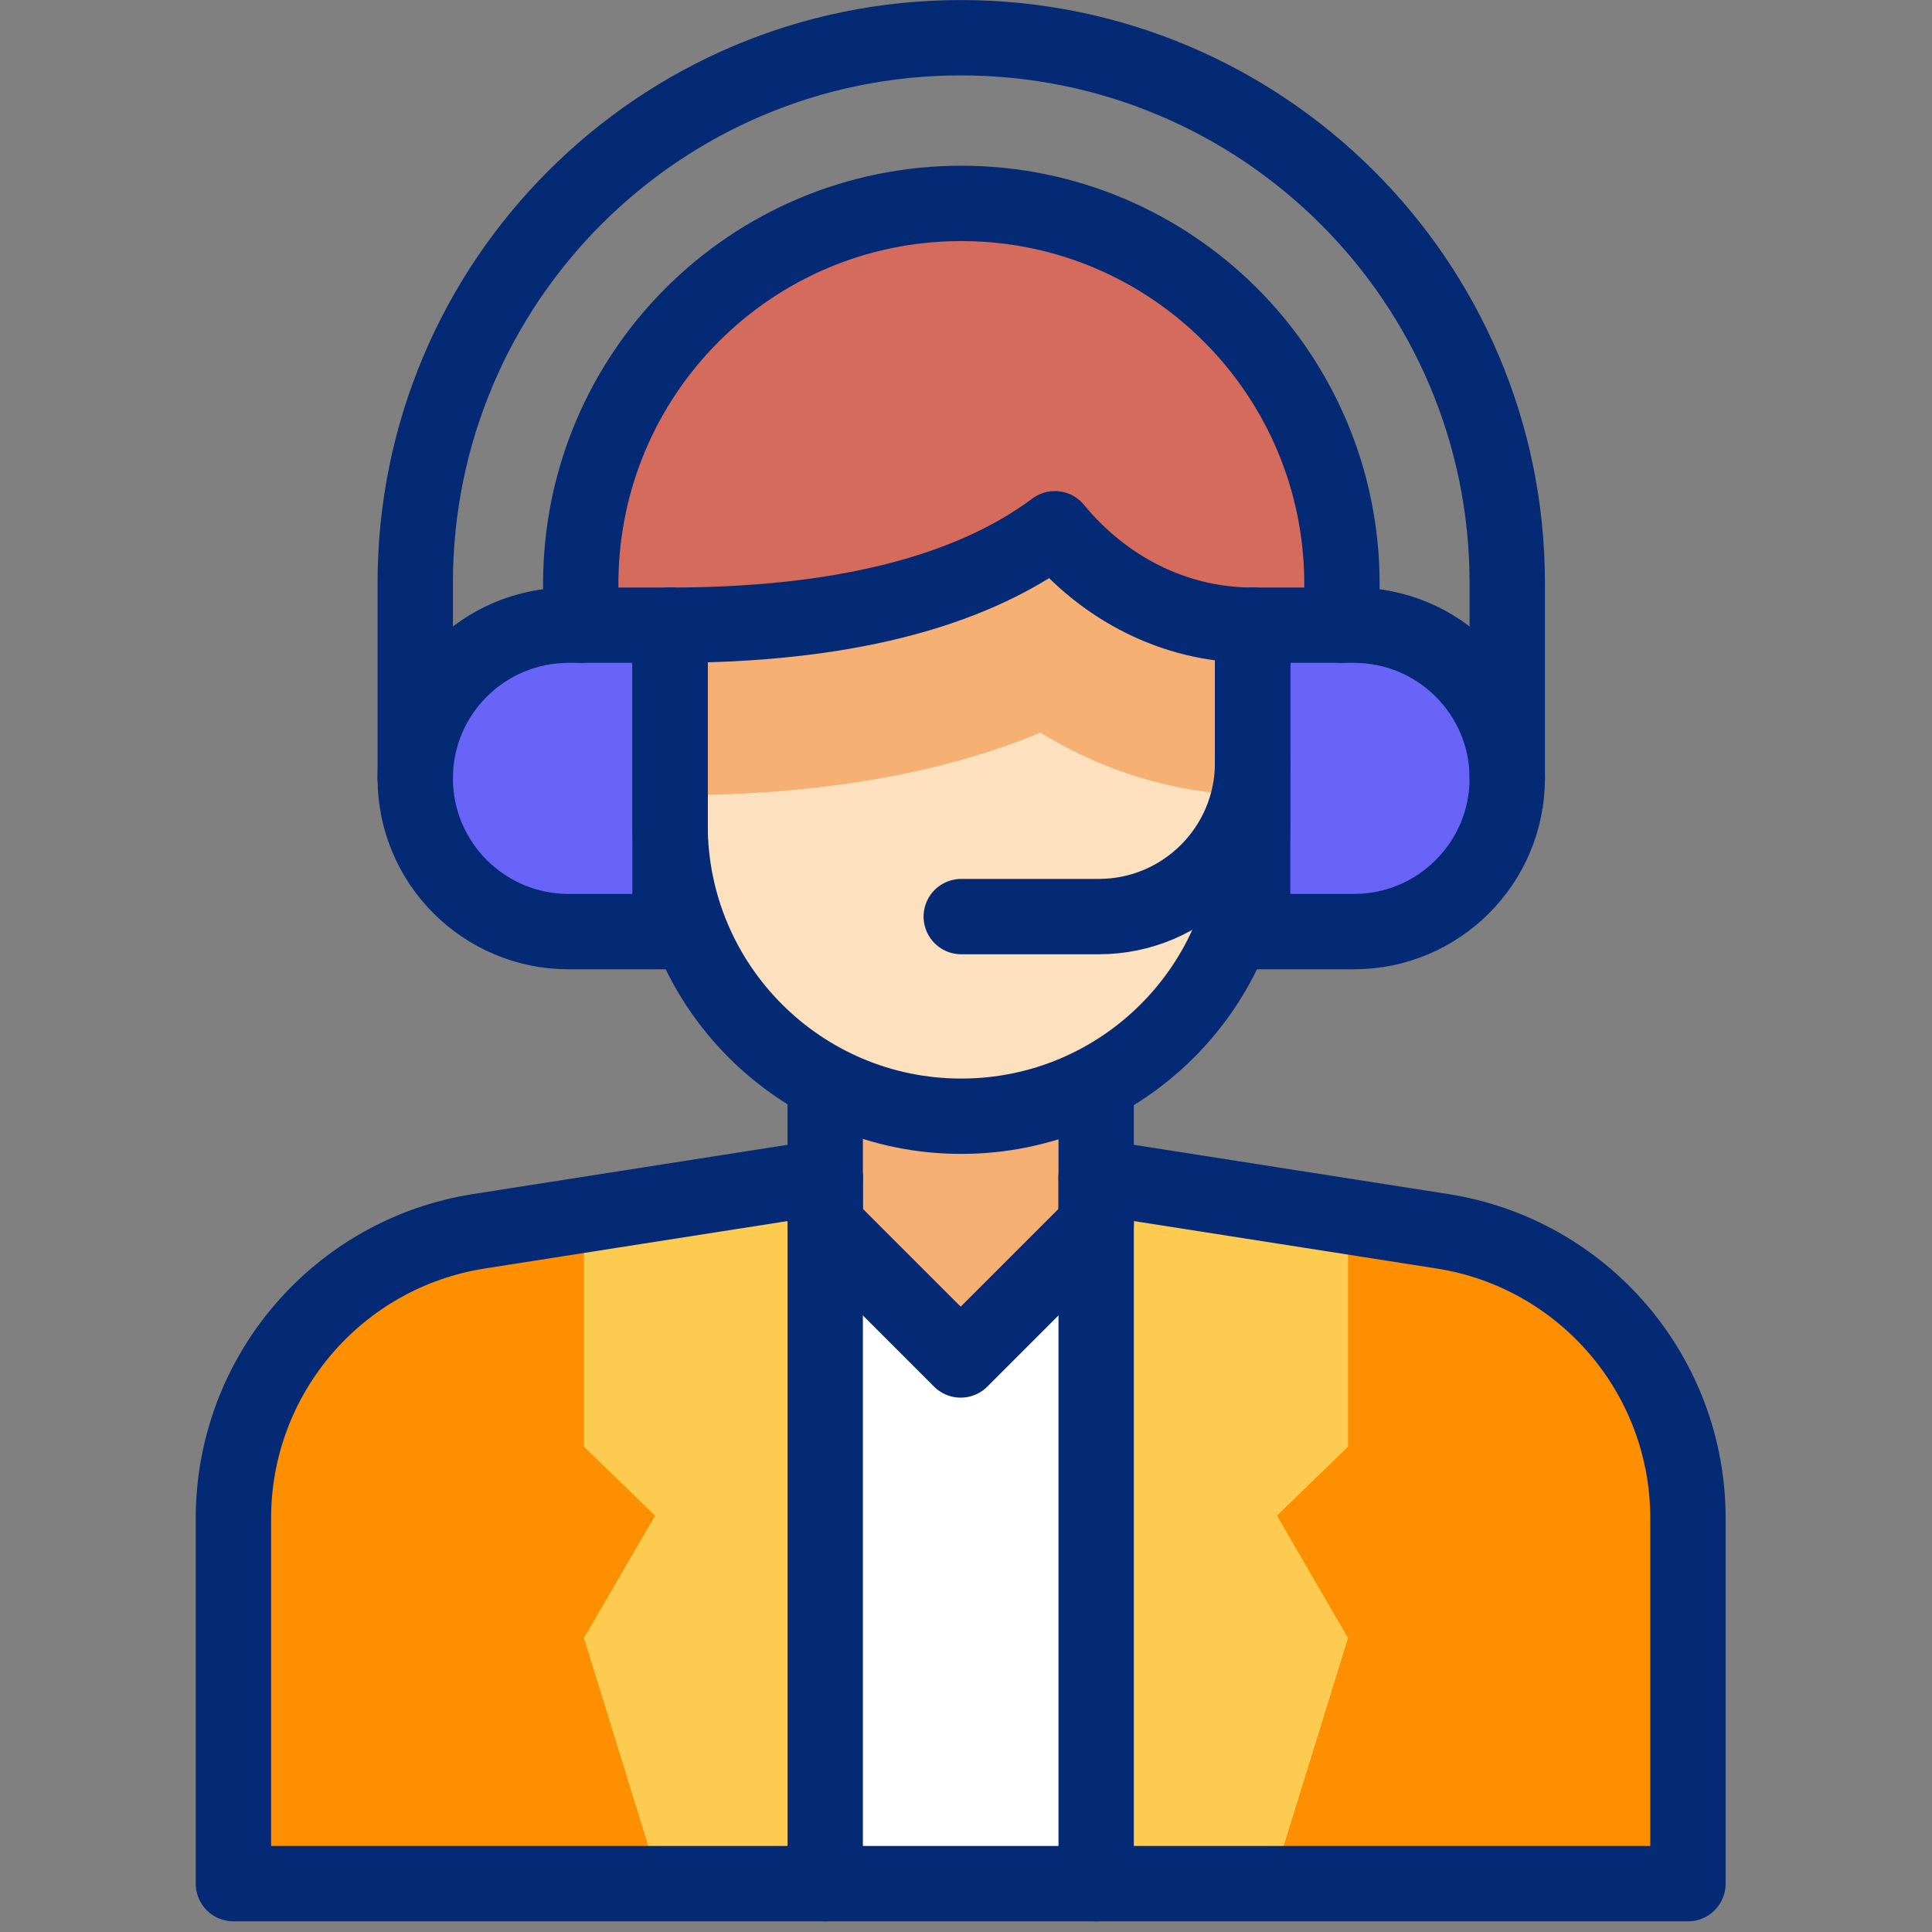 <svg version="1.1" viewBox="0 0 40 40" height="40px" width="40px" xmlns:xlink="http://www.w3.org/1999/xlink" xmlns="http://www.w3.org/2000/svg">
<rect x="0" y="0" width="40" height="40" fill="#808080" stroke="none"/>
<g id="surface1">
<path d="M 27.938 14.883 L 27.938 12.16 C 27.938 7.781 24.387 4.234 20.012 4.234 C 15.637 4.234 12.09 7.781 12.09 12.16 L 12.09 14.883 Z M 27.938 14.883" style="stroke:none;fill-rule:nonzero;fill:rgb(83.137%,41.961%,36.078%);fill-opacity:1;"></path>
<path d="M 22.82 24.504 L 30.027 25.633 C 32.969 26.094 35.141 28.629 35.141 31.609 L 35.141 39.215 L 20 39.215 L 20 28.312 Z M 22.82 24.504" style="stroke:none;fill-rule:nonzero;fill:rgb(99.216%,56.078%,0.392%);fill-opacity:1;"></path>
<path d="M 17.18 24.504 L 9.973 25.633 C 7.031 26.094 4.859 28.629 4.859 31.609 L 4.859 39.215 L 20 39.215 L 20 28.312 Z M 17.18 24.504" style="stroke:none;fill-rule:nonzero;fill:rgb(99.216%,56.078%,0.392%);fill-opacity:1;"></path>
<path d="M 17.18 24.535 L 22.82 24.535 L 22.82 39.215 L 17.18 39.215 Z M 17.18 24.535" style="stroke:none;fill-rule:nonzero;fill:rgb(100%,100%,100%);fill-opacity:1;"></path>
<path d="M 27.91 25.301 L 27.91 29.953 L 26.438 31.379 L 27.91 33.914 L 26.27 39.215 L 22.82 39.215 L 22.82 24.504 Z M 27.91 25.301" style="stroke:none;fill-rule:nonzero;fill:rgb(99.216%,79.608%,31.373%);fill-opacity:1;"></path>
<path d="M 12.09 25.301 L 12.09 29.953 L 13.562 31.379 L 12.09 33.914 L 13.73 39.215 L 17.18 39.215 L 17.18 24.504 Z M 12.09 25.301" style="stroke:none;fill-rule:nonzero;fill:rgb(99.216%,79.608%,31.373%);fill-opacity:1;"></path>
<path d="M 22.82 25.492 L 22.82 22.641 L 17.18 22.641 L 17.18 25.492 C 18.281 26.594 18.898 27.211 20 28.312 C 21.102 27.211 21.719 26.594 22.82 25.492 Z M 22.82 25.492" style="stroke:none;fill-rule:nonzero;fill:rgb(96.863%,69.02%,45.098%);fill-opacity:1;"></path>
<path d="M 13.949 13.016 C 17.453 13.016 20.16 12.352 21.961 11.008 C 22.973 12.238 24.441 13.016 26.078 13.016 L 26.078 17.172 C 26.078 20.523 23.363 23.238 20.012 23.238 C 16.664 23.238 13.949 20.523 13.949 17.172 C 13.949 17.172 13.949 13.016 13.949 13.016 Z M 13.949 13.016" style="stroke:none;fill-rule:nonzero;fill:rgb(99.216%,87.843%,74.51%);fill-opacity:1;"></path>
<path d="M 21.961 11.008 C 20.16 12.352 17.453 13.016 13.949 13.016 C 13.949 13.016 13.949 15.277 13.949 16.465 C 16.922 16.465 19.465 16.031 21.543 15.168 C 22.902 16.008 24.465 16.465 26.078 16.465 L 26.078 13.016 C 24.441 13.016 22.973 12.238 21.961 11.008 Z M 21.961 11.008" style="stroke:none;fill-rule:nonzero;fill:rgb(96.863%,69.02%,45.098%);fill-opacity:1;"></path>
<path d="M 11.836 19.395 L 13.949 19.395 L 13.949 13.016 L 11.836 13.016 C 10.074 13.016 8.645 14.441 8.645 16.203 C 8.645 17.965 10.074 19.395 11.836 19.395 Z M 11.836 19.395" style="stroke:none;fill-rule:nonzero;fill:rgb(40.784%,39.216%,96.863%);fill-opacity:1;"></path>
<path d="M 28.188 19.395 L 26.078 19.395 L 26.078 13.016 L 28.188 13.016 C 29.949 13.016 31.379 14.441 31.379 16.203 C 31.379 17.965 29.949 19.395 28.188 19.395 Z M 28.188 19.395" style="stroke:none;fill-rule:nonzero;fill:rgb(40.784%,39.216%,96.863%);fill-opacity:1;"></path>
<path transform="matrix(0.078,0,0,0.078,0,0)" d="M 290.959 312.823 L 290.959 499.989" style="fill:none;stroke-width:20;stroke-linecap:round;stroke-linejoin:round;stroke:rgb(1.961%,16.471%,45.882%);stroke-opacity:1;stroke-miterlimit:10;"></path>
<path transform="matrix(0.078,0,0,0.078,0,0)" d="M 356.203 165.949 L 356.203 155.042 C 356.203 99.211 310.931 53.988 255.149 53.988 C 199.368 53.988 154.146 99.211 154.146 155.042 L 154.146 165.949" style="fill:none;stroke-width:20;stroke-linecap:round;stroke-linejoin:round;stroke:rgb(1.961%,16.471%,45.882%);stroke-opacity:1;stroke-miterlimit:10;"></path>
<path transform="matrix(0.078,0,0,0.078,0,0)" d="M 219.041 288.668 L 219.041 325.025 C 233.086 339.07 240.955 346.939 255 360.984 C 269.045 346.939 276.914 339.07 290.959 325.025 L 290.959 288.668" style="fill:none;stroke-width:20;stroke-linecap:round;stroke-linejoin:round;stroke:rgb(1.961%,16.471%,45.882%);stroke-opacity:1;stroke-miterlimit:10;"></path>
<path transform="matrix(0.078,0,0,0.078,0,0)" d="M 177.853 165.949 L 177.853 218.941 C 177.853 261.674 212.467 296.288 255.149 296.288 C 297.882 296.288 332.496 261.674 332.496 218.941 L 332.496 165.949" style="fill:none;stroke-width:20;stroke-linecap:round;stroke-linejoin:round;stroke:rgb(1.961%,16.471%,45.882%);stroke-opacity:1;stroke-miterlimit:10;"></path>
<path transform="matrix(0.078,0,0,0.078,0,0)" d="M 219.041 312.823 L 219.041 499.989" style="fill:none;stroke-width:20;stroke-linecap:round;stroke-linejoin:round;stroke:rgb(1.961%,16.471%,45.882%);stroke-opacity:1;stroke-miterlimit:10;"></path>
<path transform="matrix(0.078,0,0,0.078,0,0)" d="M 255.149 243.296 L 291.656 243.296 C 314.168 243.296 332.496 225.018 332.496 202.456" style="fill:none;stroke-width:20;stroke-linecap:round;stroke-linejoin:round;stroke:rgb(1.961%,16.471%,45.882%);stroke-opacity:1;stroke-miterlimit:10;"></path>
<path transform="matrix(0.078,0,0,0.078,0,0)" d="M 150.908 247.28 L 177.853 247.28 L 177.853 165.949 L 150.908 165.949 C 128.446 165.949 110.218 184.128 110.218 206.59 C 110.218 229.052 128.446 247.28 150.908 247.28 Z M 150.908 247.28" style="fill:none;stroke-width:20;stroke-linecap:round;stroke-linejoin:round;stroke:rgb(1.961%,16.471%,45.882%);stroke-opacity:1;stroke-miterlimit:10;"></path>
<path transform="matrix(0.078,0,0,0.078,0,0)" d="M 359.391 247.28 L 332.496 247.28 L 332.496 165.949 L 359.391 165.949 C 381.853 165.949 400.081 184.128 400.081 206.59 C 400.081 229.052 381.853 247.28 359.391 247.28 Z M 359.391 247.28" style="fill:none;stroke-width:20;stroke-linecap:round;stroke-linejoin:round;stroke:rgb(1.961%,16.471%,45.882%);stroke-opacity:1;stroke-miterlimit:10;"></path>
<path transform="matrix(0.078,0,0,0.078,0,0)" d="M 332.496 165.949 C 311.628 165.949 292.901 156.038 280.002 140.35 C 257.042 157.482 222.527 165.949 177.853 165.949" style="fill:none;stroke-width:20;stroke-linecap:round;stroke-linejoin:round;stroke:rgb(1.961%,16.471%,45.882%);stroke-opacity:1;stroke-miterlimit:10;"></path>
<path transform="matrix(0.078,0,0,0.078,0,0)" d="M 400.081 206.59 L 400.081 154.793 C 400.081 74.807 335.136 10.011 255 10.011 C 175.063 10.011 110.218 74.807 110.218 154.793 L 110.218 206.59" style="fill:none;stroke-width:20;stroke-linecap:round;stroke-linejoin:round;stroke:rgb(1.961%,16.471%,45.882%);stroke-opacity:1;stroke-miterlimit:10;"></path>
<path transform="matrix(0.078,0,0,0.078,0,0)" d="M 290.959 312.425 L 382.849 326.818 C 420.352 332.695 448.043 365.019 448.043 403.02 L 448.043 499.989 L 61.957 499.989 L 61.957 403.02 C 61.957 365.019 89.648 332.695 127.151 326.818 L 219.041 312.425" style="fill:none;stroke-width:20;stroke-linecap:round;stroke-linejoin:round;stroke:rgb(1.961%,16.471%,45.882%);stroke-opacity:1;stroke-miterlimit:10;"></path>
</g>
</svg>
